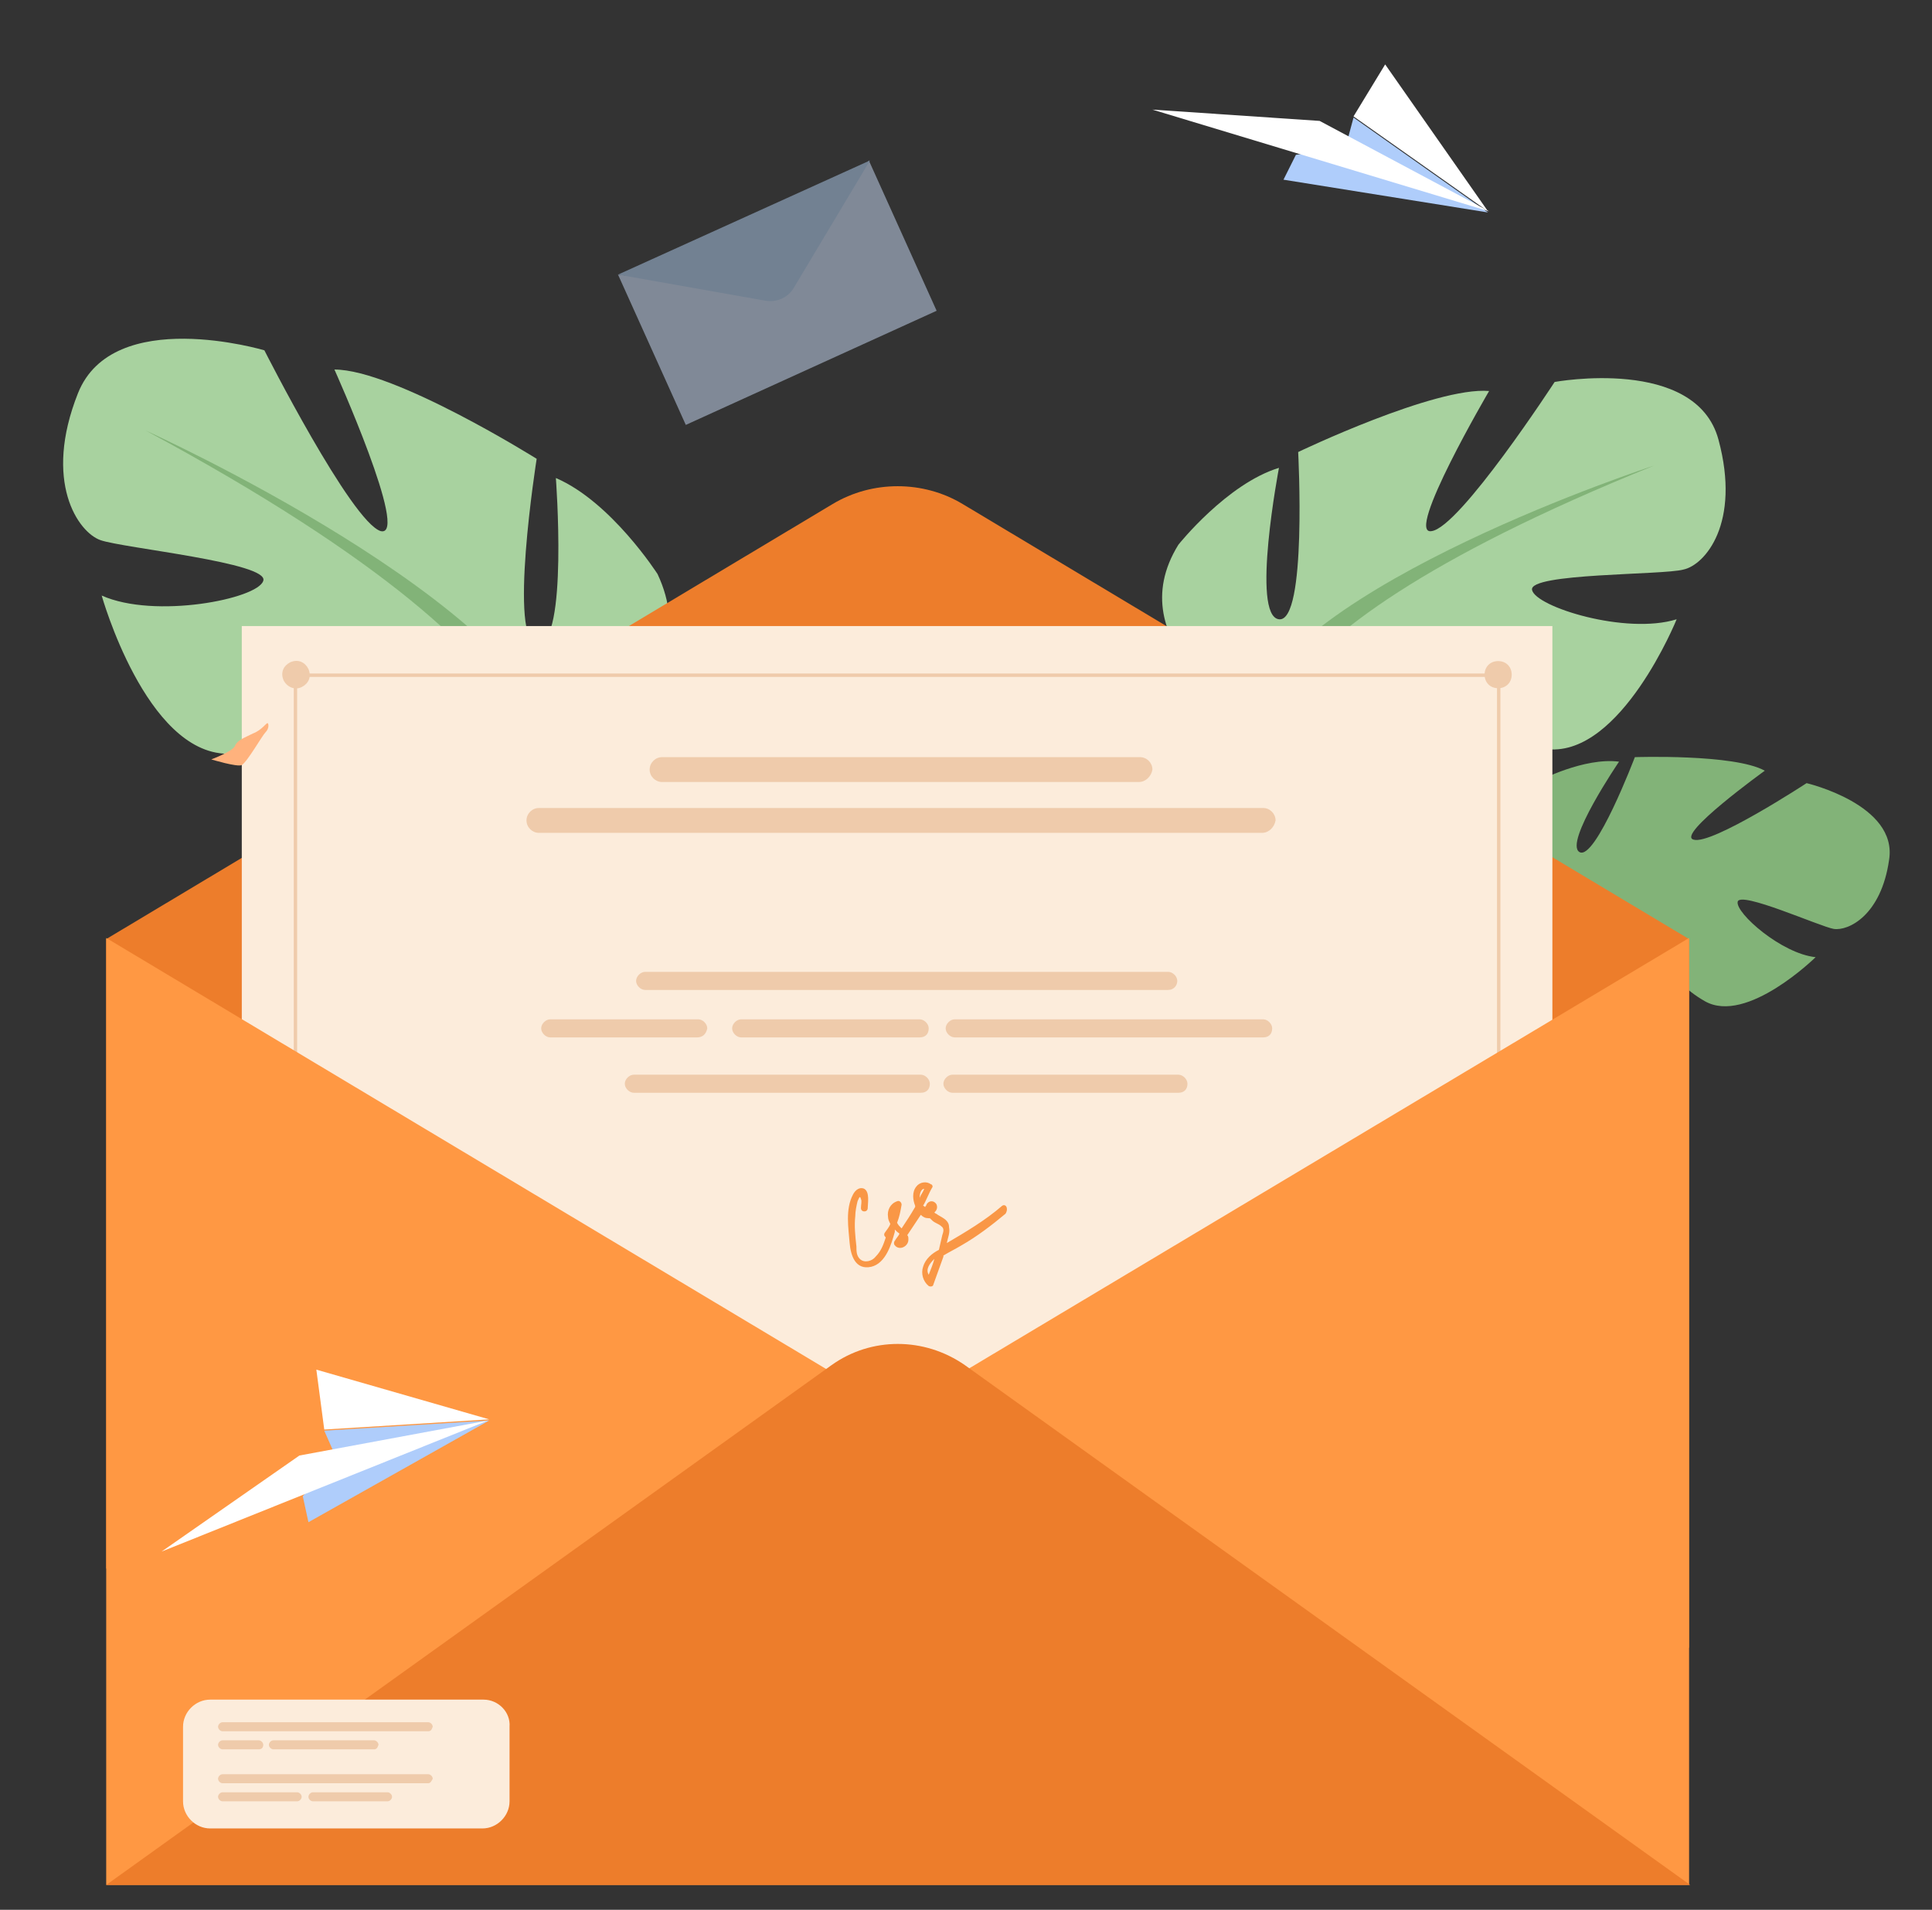 <?xml version="1.0" encoding="utf-8"?>
<!-- Generator: Adobe Illustrator 28.3.0, SVG Export Plug-In . SVG Version: 6.00 Build 0)  -->
<svg version="1.1" id="Ebene_1" xmlns="http://www.w3.org/2000/svg" xmlns:xlink="http://www.w3.org/1999/xlink" x="0px" y="0px"
	 viewBox="0 0 171 169" style="enable-background:new 0 0 171 169;" xml:space="preserve">
<rect x="0" y="0" width="171" height="169" fill="#333333" stroke="none"/>
<style type="text/css">
	.st0{fill:#82B378;}
	.st1{fill:#A8D29F;}
	.st2{fill:#ED7D2B;}
	.st3{fill:#FCECDB;}
	.st4{fill:#EFCBAB;}
	.st5{fill:#FF9843;}
	.st6{fill:#F99746;}
	.st7{opacity:0.5;}
	.st8{fill:#CDE0FB;}
	.st9{fill:#B1CFF2;}
	.st10{fill:#AFCDFB;}
	.st11{fill:#FFFFFF;}
	.st12{fill:#FFB27D;}
</style>
<path class="st0" d="M135.9,79.8c0,0-5.2-6.9,0.3-10.7c0,0,4-2.1,7.1-1.7c0,0-4.9,7.2-3.5,8c1.4,0.8,4.9-8.4,4.9-8.4
	s8.8-0.3,11.5,1.2c0,0-7.9,5.7-6.3,6.1c1.6,0.5,10-5,10-5s8.1,1.9,7.3,6.8c-0.7,4.9-3.6,6.3-4.9,6.1c-1.2-0.2-8.3-3.4-8.5-2.4
	c-0.2,1,3.9,4.6,6.9,4.9c0,0-6.1,6-9.8,3.9c-3.7-2.1-3.8-5-6.2-6.2c-2.3-1.2-4.3-1.4-3.4-0.2c0.9,1.2,5.1,2.5,6.4,5
	c1.2,2.5,2.3,4.2-1.6,3.3c-3.9-0.8-10.1-4.1-10.2-7.5L135.9,79.8L135.9,79.8z"/>
<path class="st0" d="M163.2,76.1c0,0-22.1-2.2-27.3,3.8c0,0-1.3,3.2-4.8,5.9l-0.6,1.4c0,0,4.1-3.8,5.5-4
	C136,83.2,134.3,75.2,163.2,76.1z"/>
<path class="st0" d="M131.1,85.7c0,0-5,3.2-5.7,9.5l0.9,0.1c0,0,1.9-6.4,4.8-8.8C134,84.2,131.1,85.7,131.1,85.7L131.1,85.7z"/>
<path class="st1" d="M110.4,63.4c0,0-11.5-6.5-6.1-15.2c0,0,4.3-5.4,8.9-6.8c0,0-2.5,13.1,0,13.4c2.5,0.3,1.7-14.8,1.7-14.8
	s12.1-5.8,16.9-5.4c0,0-7.5,12.8-5.1,12.4c2.5-0.3,10.9-13.2,10.9-13.2s12.5-2.3,14.5,5.1c2,7.4-1.2,11.1-3.1,11.5
	c-1.8,0.5-13.7,0.3-13.4,1.8c0.3,1.5,8.3,4,12.8,2.6c0,0-4.9,12.1-11.4,11.5c-6.5-0.6-8.5-4.6-12.5-4.9c-4-0.3-6.9,0.8-4.9,1.8
	c2,1.1,8.8,0.4,12,3.1c3.2,2.7,5.8,4.4-0.2,5.7c-6,1.2-16.8,0.5-18.9-4.2L110.4,63.4L110.4,63.4z"/>
<path class="st0" d="M146.4,41.2c0,0-32.3,10.5-36,22.1c0,0,0.2,5.2-3.1,11.2v2.3c0,0,3.4-7.8,5.2-8.9
	C112.5,68,105.3,57.8,146.4,41.2z"/>
<path class="st0" d="M107.3,74.6c0,0-5,7.6-2.1,16.8l1.3-0.3c0,0-1.2-10.1,1.4-15.2C110.4,70.7,107.3,74.6,107.3,74.6z"/>
<path class="st1" d="M49.6,66.7c0,0,13.4-5.7,8.6-15.9c0,0-4.1-6.4-9-8.5c0,0,1.1,14.6-1.6,14.7c-2.7,0-0.1-16.4-0.1-16.4
	s-12.6-7.9-17.9-7.9c0,0,6.7,14.9,4.1,14.3C31.1,46.2,23.4,31,23.4,31S10,27,6.9,34.8s0,12.3,2,13c2,0.7,15,2,14.4,3.6
	c-0.5,1.6-9.6,3.4-14.3,1.3c0,0,3.9,13.9,11.1,14c7.1,0.1,9.8-4,14.2-3.9c4.4,0.1,7.5,1.7,5.2,2.6s-9.6-0.7-13.5,1.9
	c-3.9,2.6-6.9,4.2-0.5,6.2c6.4,2.1,18.3,2.5,21.2-2.3L49.6,66.7L49.6,66.7z"/>
<path class="st0" d="M12.9,38.1c0,0,34.1,15.4,36.7,28.6c0,0-0.8,5.7,2,12.7l-0.3,2.5c0,0-2.8-9-4.6-10.4
	C46.7,71.5,55.8,61.2,12.9,38.1L12.9,38.1z"/>
<path class="st0" d="M51.6,79.3c0,0,4.5,8.9,0.3,18.6l-1.4-0.5c0,0,2.6-11,0.4-16.9C48.7,74.7,51.6,79.3,51.6,79.3L51.6,79.3z"/>
<path class="st2" d="M9.4,83.1l64.3-38.5c3.5-2.1,8-2.1,11.5,0l64.3,38.5v62.7l-140.1-7L9.4,83.1L9.4,83.1z"/>
<path class="st3" d="M137.4,55.4h-116v100.2h116V55.4z"/>
<path class="st4" d="M26.7,60.8c0.6-0.3,0.9-0.9,0.6-1.6c-0.3-0.6-0.9-0.9-1.6-0.6c-0.6,0.3-0.9,0.9-0.6,1.6
	C25.4,60.8,26.1,61.1,26.7,60.8z"/>
<path class="st4" d="M131.4,59.7c0-0.7,0.5-1.2,1.2-1.2s1.2,0.5,1.2,1.2c0,0.7-0.5,1.2-1.2,1.2S131.4,60.4,131.4,59.7z"/>
<path class="st4" d="M132.6,59.6H26.2v0.3h106.4V59.6z"/>
<path class="st4" d="M26.3,59.3h-0.3v106.4h0.3V59.3z"/>
<path class="st4" d="M132.8,59.3h-0.3v106.4h0.3V59.3z"/>
<path class="st5" d="M149.5,83v83.8H9.4V83l70,41.9L149.5,83z"/>
<path class="st2" d="M9.4,166.8l64.2-46c3.5-2.5,8.2-2.5,11.8,0l64.2,46H9.4z"/>
<path class="st4" d="M100.8,69.2H58.6c-0.6,0-1.1-0.5-1.1-1.1c0-0.6,0.5-1.1,1.1-1.1h42.3c0.6,0,1.1,0.5,1.1,1.1
	C101.9,68.7,101.4,69.2,100.8,69.2z"/>
<path class="st4" d="M111.7,73.7H47.7c-0.6,0-1.1-0.5-1.1-1.1c0-0.6,0.5-1.1,1.1-1.1h64.1c0.6,0,1.1,0.5,1.1,1.1
	C112.8,73.2,112.3,73.7,111.7,73.7z"/>
<path class="st4" d="M103.4,87.6H57.1c-0.4,0-0.8-0.4-0.8-0.8s0.4-0.8,0.8-0.8h46.3c0.4,0,0.8,0.4,0.8,0.8S103.9,87.6,103.4,87.6z"
	/>
<path class="st4" d="M61.7,91.8H48.7c-0.4,0-0.8-0.4-0.8-0.8c0-0.4,0.4-0.8,0.8-0.8h13.1c0.4,0,0.8,0.4,0.8,0.8
	C62.5,91.5,62.2,91.8,61.7,91.8z"/>
<path class="st4" d="M81.4,91.8H65.6c-0.4,0-0.8-0.4-0.8-0.8c0-0.4,0.4-0.8,0.8-0.8h15.8c0.4,0,0.8,0.4,0.8,0.8
	C82.2,91.5,81.9,91.8,81.4,91.8z"/>
<path class="st4" d="M111.8,91.8H84.5c-0.4,0-0.8-0.4-0.8-0.8c0-0.4,0.4-0.8,0.8-0.8h27.3c0.4,0,0.8,0.4,0.8,0.8
	C112.6,91.5,112.3,91.8,111.8,91.8z"/>
<path class="st4" d="M81.5,96.7H56.1c-0.4,0-0.8-0.4-0.8-0.8c0-0.4,0.4-0.8,0.8-0.8h25.4c0.4,0,0.8,0.4,0.8,0.8
	C82.3,96.4,82,96.7,81.5,96.7z"/>
<path class="st4" d="M104.3,96.7h-20c-0.4,0-0.8-0.4-0.8-0.8c0-0.4,0.4-0.8,0.8-0.8h20c0.4,0,0.8,0.4,0.8,0.8
	C105.1,96.4,104.8,96.7,104.3,96.7z"/>
<path class="st6" d="M88.7,106.7c-1.5,1.3-3.2,2.3-4.9,3.3c0.1-0.5,0.3-0.9,0.2-1.4c0-0.6-0.5-0.8-1-1.1c-0.1-0.1-0.2-0.1-0.3-0.2
	c0.2-0.2,0.3-0.4,0.2-0.7c-0.2-0.4-0.7-0.4-0.9,0c0,0.1-0.1,0.1-0.1,0.2c-0.1,0-0.1-0.1-0.2-0.1c0.3-0.5,0.5-1.1,0.8-1.6
	c0.1-0.1,0-0.3-0.1-0.3c-0.4-0.3-1-0.2-1.3,0.2c-0.4,0.5-0.3,1.2-0.1,1.7c0,0,0,0.1,0,0.1c-0.4,0.7-0.8,1.3-1.2,1.9
	c0,0-0.1-0.1-0.1-0.1c-0.1-0.1-0.2-0.2-0.3-0.4c0.2-0.5,0.3-1,0.4-1.6c0-0.2-0.2-0.4-0.4-0.3c-0.6,0.2-0.9,0.8-0.8,1.4
	c0,0.2,0.1,0.4,0.2,0.6c-0.1,0.3-0.3,0.5-0.5,0.8c-0.1,0.2,0,0.3,0.1,0.4c-0.2,0.6-0.4,1.2-0.9,1.7c-0.3,0.4-1,0.6-1.4,0.2
	c-0.3-0.3-0.3-0.7-0.3-1.1c-0.1-0.9-0.2-1.8-0.1-2.7c0-0.4,0.1-0.9,0.2-1.3c0.1-0.2,0.2-0.6,0.3-0.2c0.1,0.2,0,0.5,0,0.8
	c0,0.4,0.6,0.4,0.6,0c0-0.4,0.2-1.4-0.3-1.7c-0.4-0.2-0.8,0.1-1,0.5c-0.7,1.3-0.4,3-0.3,4.3c0.1,1.1,0.5,2.4,1.9,2.1
	c1.3-0.3,1.8-2,2.1-3.1c0-0.1,0-0.1,0-0.2c0,0,0,0,0,0c0.1,0.1,0.1,0.1,0.2,0.2c0.1,0.1,0.2,0.1,0.2,0.2c-0.1,0.2-0.3,0.4-0.4,0.6
	c-0.1,0.1-0.1,0.3,0,0.4c0.4,0.5,1.2,0.1,1.2-0.5c0-0.2,0-0.3-0.1-0.4c0.4-0.6,0.8-1.2,1.2-1.8c0.2,0.2,0.4,0.3,0.7,0.3
	c0,0,0,0,0.1,0c0.2,0.2,0.3,0.3,0.5,0.4c0.2,0.1,0.4,0.2,0.5,0.3c0.3,0.2,0.2,0.5,0.1,0.8c-0.1,0.4-0.2,0.9-0.3,1.3
	c-0.6,0.3-1.2,0.8-1.4,1.5c-0.2,0.6,0,1.3,0.5,1.7c0.2,0.1,0.4,0,0.4-0.1c0.3-0.8,0.6-1.7,0.9-2.5c0,0,0-0.1,0-0.1
	c0.5-0.3,1.1-0.6,1.6-0.9c1.4-0.8,2.7-1.8,3.9-2.8C89.3,106.9,89,106.5,88.7,106.7L88.7,106.7z M81.4,105.9c0-0.2,0.1-0.7,0.4-0.7
	c-0.1,0.3-0.3,0.5-0.4,0.8C81.4,106,81.4,105.9,81.4,105.9z M82.2,112.8c-0.3-0.5,0.1-1,0.5-1.4C82.6,111.8,82.4,112.3,82.2,112.8z"
	/>
<g class="st7">
	<path class="st8" d="M76.9,14.2l6,13.3L60.7,37.6l-6-13.3l14.1,1.6L76.9,14.2z"/>
	<path class="st9" d="M54.7,24.3l22.3-10.1l-6.7,11.2c-0.5,0.9-1.5,1.4-2.6,1.2L54.7,24.3L54.7,24.3z"/>
</g>
<path class="st10" d="M27.3,134.7l16-9l-14.6,0.9l1.1,2.5l-3,3.3L27.3,134.7z"/>
<path class="st11" d="M43.2,125.7l-16.7,3.1l-12.2,8.5L43.2,125.7z"/>
<path class="st11" d="M28.7,126.5l14.6-0.9L28,121.2L28.7,126.5z"/>
<path class="st10" d="M113.6,15.9l18.1,2.9l-11.9-8.4l-0.7,2.6l-4.4,0.7L113.6,15.9z"/>
<path class="st11" d="M131.8,18.7l-15-8l-14.8-1L131.8,18.7z"/>
<path class="st11" d="M119.8,10.3l11.9,8.4l-9.1-13L119.8,10.3z"/>
<path class="st12" d="M18.7,67.2c0,0,1.9-0.7,2.1-1.2c0.2-0.5,0.8-0.7,1.6-1.1c0.8-0.3,1.2-1,1.3-0.9c0.1,0.1,0.1,0.5-0.2,0.8
	c-0.3,0.3-1.6,2.6-2.1,2.9C21,67.9,18.7,67.2,18.7,67.2z"/>
<path class="st3" d="M42.8,150.4H18.6c-1.3,0-2.4,1.1-2.4,2.4v6.6c0,1.3,1.1,2.4,2.4,2.4h24.1c1.3,0,2.4-1.1,2.4-2.4v-6.6
	C45.2,151.5,44.1,150.4,42.8,150.4z"/>
<path class="st4" d="M37.9,153.2H19.7c-0.2,0-0.4-0.2-0.4-0.4c0-0.2,0.2-0.4,0.4-0.4h18.2c0.2,0,0.4,0.2,0.4,0.4
	C38.2,153.1,38.1,153.2,37.9,153.2z"/>
<path class="st4" d="M22.9,154.8h-3.2c-0.2,0-0.4-0.2-0.4-0.4c0-0.2,0.2-0.4,0.4-0.4h3.2c0.2,0,0.4,0.2,0.4,0.4
	C23.3,154.7,23.1,154.8,22.9,154.8z"/>
<path class="st4" d="M33.1,154.8h-8.9c-0.2,0-0.4-0.2-0.4-0.4c0-0.2,0.2-0.4,0.4-0.4h8.9c0.2,0,0.4,0.2,0.4,0.4
	C33.4,154.7,33.3,154.8,33.1,154.8z"/>
<path class="st4" d="M37.9,157.8H19.7c-0.2,0-0.4-0.2-0.4-0.4c0-0.2,0.2-0.4,0.4-0.4h18.2c0.2,0,0.4,0.2,0.4,0.4
	C38.2,157.6,38.1,157.8,37.9,157.8z"/>
<path class="st4" d="M26.3,159.4h-6.6c-0.2,0-0.4-0.2-0.4-0.4c0-0.2,0.2-0.4,0.4-0.4h6.6c0.2,0,0.4,0.2,0.4,0.4
	C26.7,159.2,26.5,159.4,26.3,159.4z"/>
<path class="st4" d="M34.3,159.4h-6.6c-0.2,0-0.4-0.2-0.4-0.4c0-0.2,0.2-0.4,0.4-0.4h6.6c0.2,0,0.4,0.2,0.4,0.4
	C34.7,159.2,34.5,159.4,34.3,159.4z"/>
</svg>
